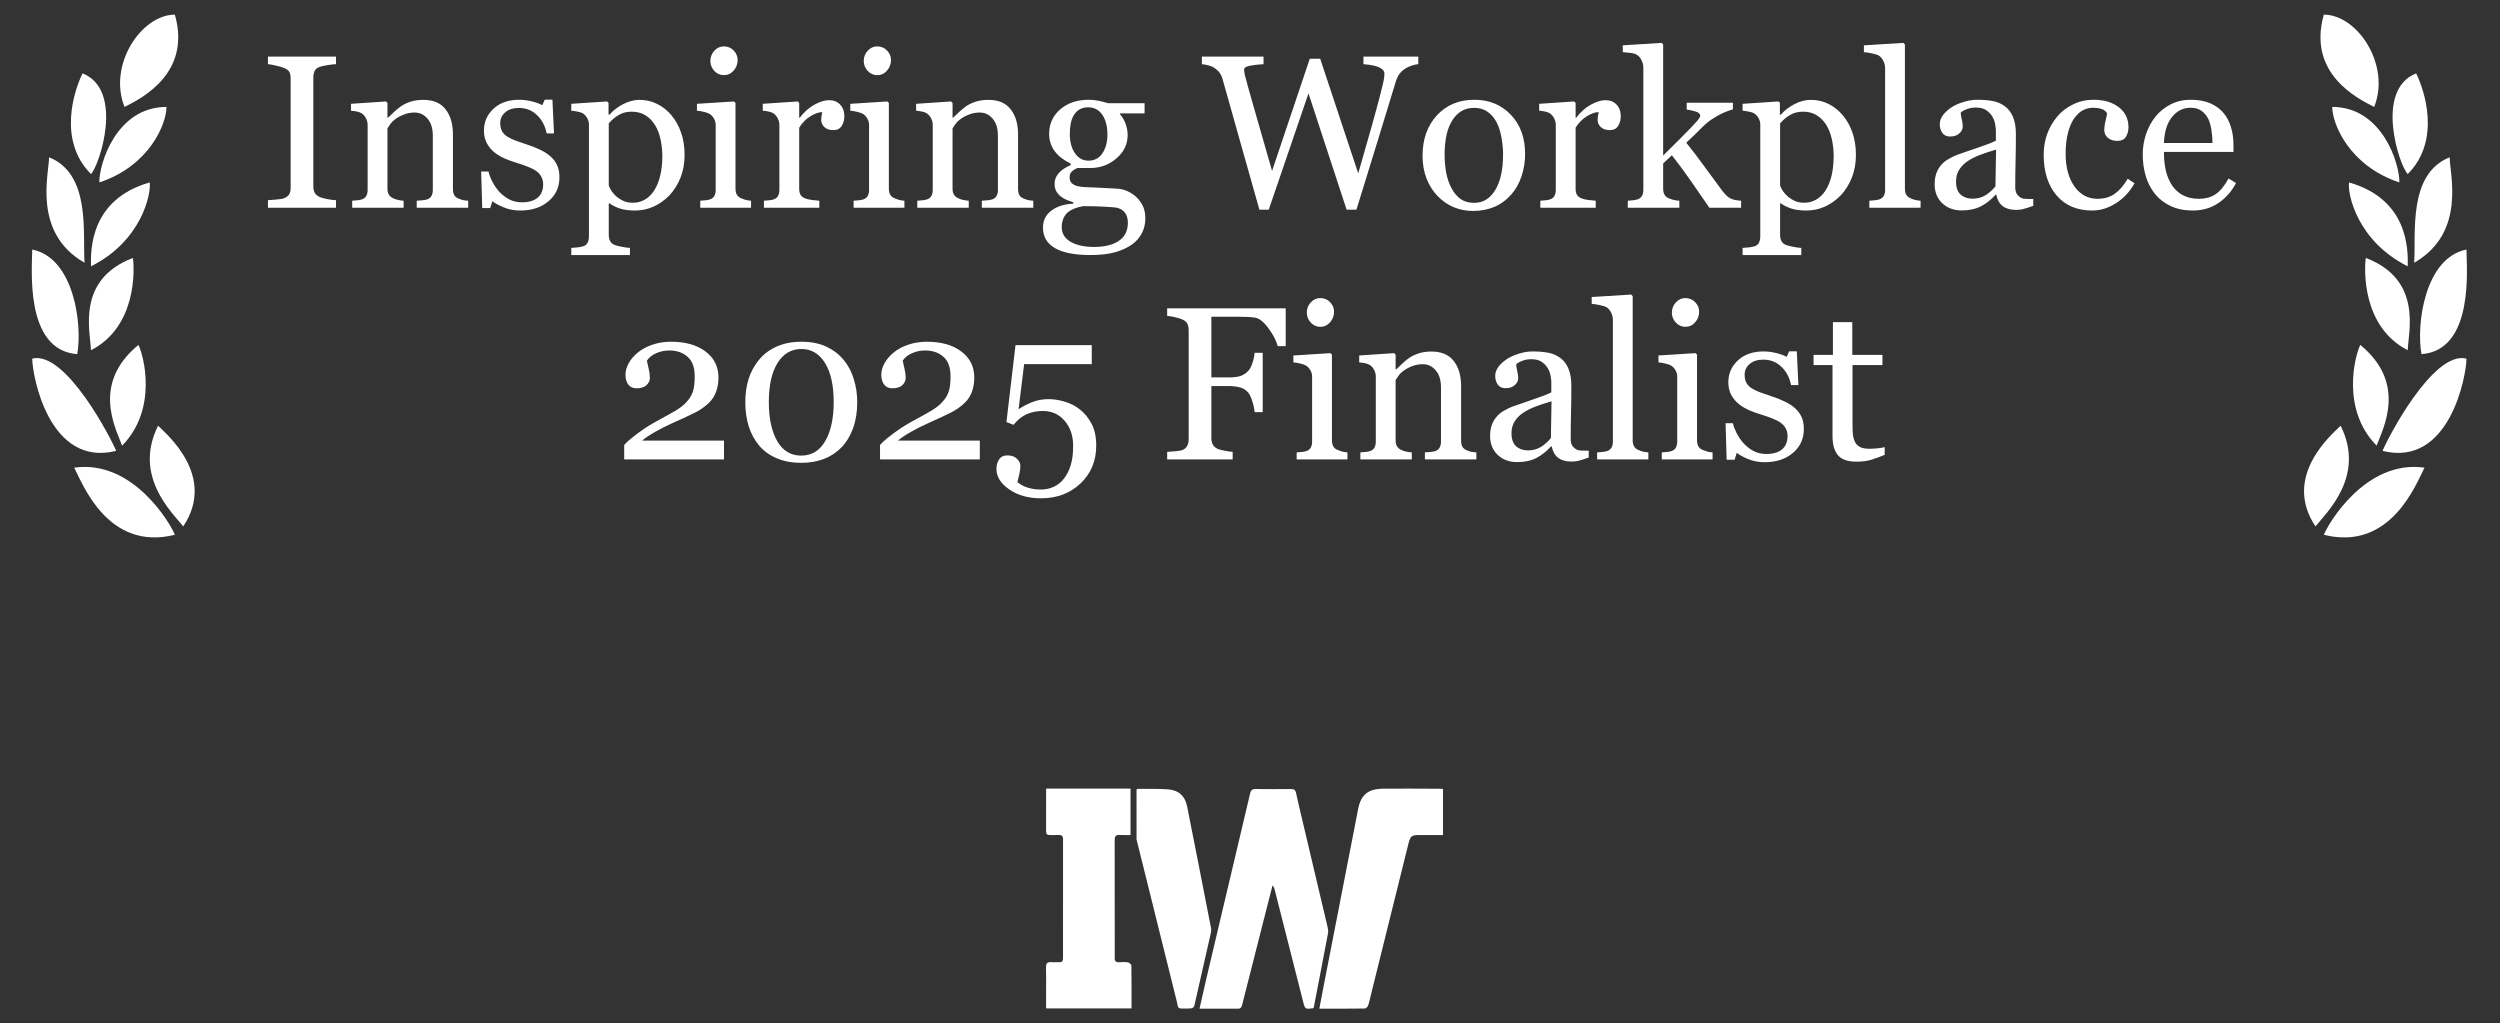 <svg width="149" height="61" viewBox="0 0 149 61" fill="none" xmlns="http://www.w3.org/2000/svg">
<rect x="0" y="0" width="149" height="61" fill="#333333" stroke="none"/>
<path d="M20.026 12.382H15.97V11.931C16.084 11.923 16.249 11.91 16.465 11.893C16.68 11.876 16.833 11.851 16.922 11.817C17.061 11.762 17.163 11.688 17.226 11.595C17.29 11.498 17.322 11.364 17.322 11.195V4.67C17.322 4.522 17.298 4.399 17.252 4.302C17.205 4.2 17.095 4.115 16.922 4.048C16.795 3.997 16.634 3.95 16.439 3.908C16.249 3.861 16.092 3.834 15.97 3.825V3.375H20.026V3.825C19.894 3.83 19.738 3.847 19.556 3.876C19.374 3.902 19.215 3.935 19.08 3.978C18.919 4.029 18.811 4.111 18.756 4.225C18.701 4.34 18.674 4.467 18.674 4.606V11.125C18.674 11.265 18.703 11.39 18.762 11.5C18.826 11.606 18.932 11.69 19.08 11.754C19.169 11.787 19.313 11.826 19.512 11.868C19.715 11.906 19.886 11.927 20.026 11.931V12.382ZM27.903 12.382H24.837V11.963C24.934 11.955 25.04 11.946 25.154 11.938C25.273 11.929 25.37 11.912 25.447 11.887C25.565 11.849 25.652 11.783 25.707 11.69C25.766 11.593 25.796 11.468 25.796 11.316V8.097C25.796 7.653 25.69 7.31 25.478 7.069C25.271 6.828 25.017 6.707 24.717 6.707C24.492 6.707 24.287 6.743 24.101 6.815C23.915 6.883 23.75 6.968 23.606 7.069C23.466 7.166 23.354 7.272 23.269 7.386C23.189 7.497 23.13 7.585 23.092 7.653V11.252C23.092 11.396 23.121 11.515 23.18 11.608C23.24 11.701 23.328 11.773 23.447 11.823C23.536 11.866 23.631 11.898 23.733 11.919C23.838 11.94 23.946 11.955 24.056 11.963V12.382H20.991V11.963C21.088 11.955 21.187 11.946 21.289 11.938C21.395 11.929 21.486 11.912 21.562 11.887C21.68 11.849 21.767 11.783 21.822 11.69C21.881 11.593 21.911 11.468 21.911 11.316V7.45C21.911 7.306 21.879 7.175 21.816 7.056C21.756 6.934 21.672 6.834 21.562 6.758C21.481 6.707 21.386 6.671 21.276 6.65C21.166 6.625 21.048 6.608 20.921 6.599V6.187L23.003 6.047L23.092 6.136V7.018H23.123C23.225 6.917 23.352 6.796 23.504 6.656C23.657 6.513 23.8 6.396 23.936 6.307C24.092 6.206 24.279 6.121 24.494 6.053C24.71 5.986 24.953 5.952 25.224 5.952C25.825 5.952 26.27 6.14 26.557 6.517C26.849 6.889 26.995 7.386 26.995 8.009V11.265C26.995 11.413 27.021 11.534 27.072 11.627C27.122 11.716 27.209 11.785 27.332 11.836C27.433 11.879 27.52 11.908 27.592 11.925C27.668 11.942 27.772 11.955 27.903 11.963V12.382ZM32.803 9.316C32.977 9.469 33.11 9.644 33.203 9.843C33.297 10.042 33.343 10.285 33.343 10.573C33.343 11.153 33.125 11.627 32.689 11.995C32.258 12.363 31.697 12.547 31.007 12.547C30.643 12.547 30.307 12.482 29.998 12.35C29.693 12.219 29.475 12.099 29.344 11.989L29.217 12.401H28.741L28.677 10.224H29.116C29.149 10.389 29.221 10.582 29.331 10.802C29.441 11.022 29.575 11.22 29.731 11.398C29.896 11.584 30.093 11.741 30.322 11.868C30.554 11.995 30.814 12.058 31.102 12.058C31.509 12.058 31.822 11.967 32.042 11.785C32.262 11.599 32.372 11.335 32.372 10.992C32.372 10.814 32.336 10.662 32.264 10.535C32.196 10.404 32.095 10.29 31.959 10.192C31.82 10.095 31.648 10.008 31.445 9.932C31.242 9.851 31.015 9.773 30.766 9.697C30.567 9.638 30.345 9.557 30.099 9.456C29.858 9.35 29.651 9.227 29.477 9.088C29.291 8.94 29.139 8.758 29.02 8.542C28.902 8.326 28.843 8.072 28.843 7.78C28.843 7.268 29.033 6.834 29.414 6.479C29.795 6.123 30.305 5.946 30.944 5.946C31.189 5.946 31.439 5.977 31.693 6.041C31.951 6.104 32.16 6.18 32.321 6.269L32.467 5.939H32.924L33.019 7.951H32.581C32.492 7.503 32.3 7.139 32.004 6.86C31.712 6.576 31.354 6.434 30.931 6.434C30.584 6.434 30.311 6.521 30.112 6.695C29.913 6.868 29.814 7.078 29.814 7.323C29.814 7.513 29.846 7.672 29.909 7.799C29.977 7.926 30.076 8.034 30.207 8.123C30.334 8.207 30.493 8.288 30.683 8.364C30.878 8.436 31.117 8.518 31.401 8.612C31.68 8.7 31.942 8.804 32.188 8.923C32.437 9.041 32.643 9.172 32.803 9.316ZM40.014 6.866C40.264 7.162 40.457 7.507 40.592 7.901C40.732 8.29 40.801 8.736 40.801 9.24C40.801 9.735 40.719 10.188 40.554 10.598C40.389 11.005 40.171 11.352 39.9 11.639C39.617 11.931 39.301 12.156 38.954 12.312C38.607 12.469 38.239 12.547 37.85 12.547C37.473 12.547 37.164 12.505 36.923 12.42C36.682 12.335 36.485 12.236 36.333 12.122H36.282V14.001C36.282 14.153 36.312 14.28 36.371 14.382C36.43 14.483 36.521 14.557 36.644 14.604C36.745 14.642 36.889 14.678 37.075 14.712C37.266 14.75 37.422 14.771 37.545 14.775V15.2H34.048V14.775C34.179 14.767 34.306 14.756 34.428 14.743C34.551 14.731 34.661 14.71 34.758 14.68C34.886 14.638 34.974 14.564 35.025 14.458C35.076 14.352 35.101 14.227 35.101 14.083V7.425C35.101 7.298 35.07 7.175 35.006 7.056C34.943 6.938 34.86 6.843 34.758 6.771C34.682 6.72 34.577 6.682 34.441 6.656C34.306 6.627 34.175 6.608 34.048 6.599V6.187L36.18 6.047L36.269 6.123V6.828L36.32 6.841C36.54 6.587 36.813 6.375 37.139 6.206C37.465 6.037 37.788 5.952 38.11 5.952C38.499 5.952 38.855 6.034 39.176 6.199C39.502 6.364 39.782 6.587 40.014 6.866ZM38.98 11.367C39.149 11.104 39.274 10.799 39.354 10.452C39.435 10.105 39.475 9.718 39.475 9.291C39.475 8.978 39.441 8.658 39.373 8.332C39.306 8.006 39.2 7.723 39.056 7.482C38.912 7.236 38.724 7.037 38.491 6.885C38.258 6.733 37.979 6.656 37.653 6.656C37.34 6.656 37.073 6.726 36.853 6.866C36.633 7.001 36.443 7.164 36.282 7.355V11.055C36.32 11.17 36.381 11.288 36.466 11.411C36.555 11.534 36.652 11.639 36.758 11.728C36.889 11.834 37.031 11.921 37.183 11.989C37.336 12.052 37.522 12.084 37.742 12.084C37.979 12.084 38.207 12.022 38.428 11.9C38.648 11.773 38.832 11.595 38.98 11.367ZM44.763 12.382H41.735V11.963C41.832 11.955 41.931 11.946 42.033 11.938C42.139 11.929 42.23 11.912 42.306 11.887C42.424 11.849 42.511 11.783 42.566 11.69C42.625 11.593 42.655 11.468 42.655 11.316V7.45C42.655 7.315 42.623 7.192 42.56 7.082C42.501 6.968 42.416 6.872 42.306 6.796C42.225 6.745 42.109 6.703 41.957 6.669C41.804 6.631 41.665 6.608 41.538 6.599V6.187L43.747 6.047L43.836 6.136V11.239C43.836 11.388 43.863 11.51 43.918 11.608C43.977 11.705 44.068 11.777 44.191 11.823C44.284 11.862 44.375 11.893 44.464 11.919C44.553 11.94 44.652 11.955 44.763 11.963V12.382ZM43.963 3.578C43.963 3.819 43.882 4.031 43.721 4.213C43.565 4.39 43.37 4.479 43.138 4.479C42.922 4.479 42.733 4.395 42.572 4.225C42.416 4.052 42.338 3.855 42.338 3.635C42.338 3.402 42.416 3.199 42.572 3.026C42.733 2.852 42.922 2.765 43.138 2.765C43.379 2.765 43.575 2.848 43.728 3.013C43.884 3.174 43.963 3.362 43.963 3.578ZM50.323 6.929C50.323 7.145 50.27 7.338 50.164 7.507C50.059 7.672 49.896 7.755 49.675 7.755C49.439 7.755 49.257 7.693 49.13 7.571C49.007 7.448 48.946 7.312 48.946 7.164C48.946 7.071 48.952 6.987 48.965 6.91C48.981 6.834 48.996 6.758 49.009 6.682C48.81 6.682 48.577 6.762 48.311 6.923C48.044 7.084 47.818 7.312 47.632 7.609V11.252C47.632 11.4 47.659 11.521 47.714 11.614C47.773 11.707 47.864 11.777 47.987 11.823C48.093 11.866 48.228 11.898 48.393 11.919C48.563 11.94 48.709 11.955 48.831 11.963V12.382H45.531V11.963C45.628 11.955 45.727 11.946 45.829 11.938C45.935 11.929 46.026 11.912 46.102 11.887C46.22 11.849 46.307 11.783 46.362 11.69C46.421 11.593 46.451 11.468 46.451 11.316V7.45C46.451 7.319 46.419 7.19 46.356 7.063C46.297 6.936 46.212 6.834 46.102 6.758C46.021 6.707 45.926 6.671 45.816 6.65C45.706 6.625 45.588 6.608 45.461 6.599V6.187L47.543 6.047L47.632 6.136V7.018H47.663C47.926 6.676 48.218 6.415 48.539 6.238C48.861 6.06 49.155 5.971 49.422 5.971C49.688 5.971 49.904 6.058 50.069 6.231C50.238 6.405 50.323 6.637 50.323 6.929ZM53.903 12.382H50.875V11.963C50.973 11.955 51.072 11.946 51.174 11.938C51.279 11.929 51.37 11.912 51.447 11.887C51.565 11.849 51.652 11.783 51.707 11.69C51.766 11.593 51.796 11.468 51.796 11.316V7.45C51.796 7.315 51.764 7.192 51.7 7.082C51.641 6.968 51.557 6.872 51.447 6.796C51.366 6.745 51.25 6.703 51.097 6.669C50.945 6.631 50.805 6.608 50.678 6.599V6.187L52.888 6.047L52.976 6.136V11.239C52.976 11.388 53.004 11.51 53.059 11.608C53.118 11.705 53.209 11.777 53.332 11.823C53.425 11.862 53.516 11.893 53.605 11.919C53.694 11.94 53.793 11.955 53.903 11.963V12.382ZM53.103 3.578C53.103 3.819 53.023 4.031 52.862 4.213C52.706 4.39 52.511 4.479 52.278 4.479C52.062 4.479 51.874 4.395 51.713 4.225C51.557 4.052 51.478 3.855 51.478 3.635C51.478 3.402 51.557 3.199 51.713 3.026C51.874 2.852 52.062 2.765 52.278 2.765C52.519 2.765 52.716 2.848 52.868 3.013C53.025 3.174 53.103 3.362 53.103 3.578ZM61.584 12.382H58.518V11.963C58.615 11.955 58.721 11.946 58.835 11.938C58.954 11.929 59.051 11.912 59.127 11.887C59.246 11.849 59.332 11.783 59.388 11.69C59.447 11.593 59.476 11.468 59.476 11.316V8.097C59.476 7.653 59.37 7.31 59.159 7.069C58.952 6.828 58.698 6.707 58.397 6.707C58.173 6.707 57.968 6.743 57.782 6.815C57.595 6.883 57.43 6.968 57.286 7.069C57.147 7.166 57.035 7.272 56.95 7.386C56.87 7.497 56.81 7.585 56.772 7.653V11.252C56.772 11.396 56.802 11.515 56.861 11.608C56.92 11.701 57.009 11.773 57.128 11.823C57.217 11.866 57.312 11.898 57.413 11.919C57.519 11.94 57.627 11.955 57.737 11.963V12.382H54.671V11.963C54.769 11.955 54.868 11.946 54.969 11.938C55.075 11.929 55.166 11.912 55.242 11.887C55.361 11.849 55.448 11.783 55.503 11.69C55.562 11.593 55.592 11.468 55.592 11.316V7.45C55.592 7.306 55.56 7.175 55.496 7.056C55.437 6.934 55.352 6.834 55.242 6.758C55.162 6.707 55.067 6.671 54.957 6.65C54.847 6.625 54.728 6.608 54.601 6.599V6.187L56.683 6.047L56.772 6.136V7.018H56.804C56.906 6.917 57.032 6.796 57.185 6.656C57.337 6.513 57.481 6.396 57.617 6.307C57.773 6.206 57.959 6.121 58.175 6.053C58.391 5.986 58.634 5.952 58.905 5.952C59.506 5.952 59.95 6.14 60.238 6.517C60.53 6.889 60.676 7.386 60.676 8.009V11.265C60.676 11.413 60.701 11.534 60.752 11.627C60.803 11.716 60.89 11.785 61.013 11.836C61.114 11.879 61.201 11.908 61.273 11.925C61.349 11.942 61.453 11.955 61.584 11.963V12.382ZM67.716 11.735C67.885 11.895 68.018 12.077 68.115 12.28C68.213 12.484 68.261 12.735 68.261 13.036C68.261 13.336 68.196 13.618 68.065 13.88C67.933 14.147 67.735 14.377 67.468 14.572C67.184 14.771 66.846 14.925 66.452 15.035C66.059 15.145 65.572 15.2 64.992 15.2C64.044 15.2 63.336 15.061 62.866 14.781C62.396 14.506 62.161 14.102 62.161 13.569C62.161 13.137 62.331 12.797 62.669 12.547C63.008 12.297 63.439 12.162 63.964 12.141V12.052C63.837 12.014 63.706 11.967 63.571 11.912C63.435 11.853 63.319 11.785 63.221 11.709C63.111 11.62 63.023 11.517 62.955 11.398C62.887 11.275 62.853 11.125 62.853 10.947C62.853 10.723 62.932 10.518 63.088 10.332C63.249 10.141 63.49 9.978 63.812 9.843V9.748C63.406 9.557 63.09 9.314 62.866 9.018C62.642 8.717 62.529 8.37 62.529 7.977C62.529 7.384 62.75 6.898 63.19 6.517C63.634 6.136 64.201 5.946 64.891 5.946C65.081 5.946 65.27 5.965 65.456 6.003C65.646 6.041 65.839 6.089 66.033 6.149H68.217V6.758H66.744V6.796C66.901 6.978 67.017 7.179 67.094 7.399C67.17 7.619 67.208 7.835 67.208 8.047C67.208 8.597 66.984 9.062 66.535 9.443C66.091 9.824 65.572 10.014 64.98 10.014H64.212C64.114 10.048 64.013 10.11 63.907 10.198C63.801 10.287 63.748 10.408 63.748 10.56C63.748 10.717 63.793 10.838 63.882 10.922C63.971 11.002 64.078 11.057 64.205 11.087C64.328 11.121 64.47 11.142 64.631 11.151C64.796 11.159 64.965 11.165 65.138 11.17C65.325 11.174 65.579 11.187 65.9 11.208C66.226 11.229 66.457 11.242 66.592 11.246C66.787 11.254 66.981 11.301 67.176 11.386C67.375 11.47 67.555 11.586 67.716 11.735ZM66.002 8.021C66.002 7.526 65.9 7.133 65.697 6.841C65.498 6.544 65.217 6.396 64.853 6.396C64.654 6.396 64.483 6.439 64.339 6.523C64.199 6.604 64.085 6.72 63.996 6.872C63.911 7.012 63.85 7.181 63.812 7.38C63.778 7.575 63.761 7.776 63.761 7.983C63.761 8.453 63.862 8.836 64.066 9.132C64.273 9.428 64.54 9.576 64.865 9.576C65.229 9.576 65.509 9.43 65.703 9.138C65.902 8.842 66.002 8.47 66.002 8.021ZM67.221 13.271C67.221 13.034 67.165 12.839 67.055 12.687C66.945 12.534 66.778 12.431 66.554 12.376C66.436 12.359 66.192 12.34 65.824 12.319C65.456 12.297 65.028 12.287 64.542 12.287C64.085 12.376 63.759 12.524 63.564 12.731C63.374 12.943 63.279 13.214 63.279 13.544C63.279 13.692 63.31 13.834 63.374 13.969C63.437 14.104 63.547 14.229 63.704 14.344C63.852 14.454 64.051 14.542 64.3 14.61C64.55 14.682 64.855 14.718 65.215 14.718C65.837 14.718 66.325 14.597 66.681 14.356C67.041 14.119 67.221 13.757 67.221 13.271ZM84.531 3.825C84.425 3.83 84.302 3.855 84.162 3.902C84.023 3.944 83.894 4.001 83.775 4.073C83.627 4.166 83.506 4.274 83.413 4.397C83.325 4.515 83.246 4.682 83.178 4.898C82.878 5.876 82.529 7.018 82.131 8.326C81.733 9.629 81.304 11.019 80.843 12.496H80.258L77.986 5.565L75.618 12.496H75.06C74.641 11.015 74.207 9.479 73.758 7.888C73.31 6.293 73.01 5.224 72.857 4.682C72.819 4.551 72.762 4.435 72.686 4.333C72.614 4.232 72.514 4.139 72.388 4.054C72.282 3.982 72.157 3.929 72.013 3.895C71.873 3.857 71.746 3.834 71.632 3.825V3.375H75.307V3.825C74.986 3.842 74.711 3.874 74.482 3.921C74.258 3.967 74.146 4.045 74.146 4.156C74.146 4.198 74.152 4.255 74.165 4.327C74.177 4.395 74.188 4.45 74.197 4.492C74.294 4.864 74.465 5.48 74.711 6.339C74.96 7.194 75.329 8.476 75.815 10.186L78.062 3.502H78.684L80.95 10.332C81.255 9.282 81.517 8.366 81.737 7.583C81.958 6.796 82.14 6.123 82.283 5.565C82.385 5.171 82.448 4.902 82.474 4.759C82.499 4.61 82.512 4.486 82.512 4.384C82.512 4.24 82.412 4.12 82.214 4.022C82.019 3.925 81.702 3.859 81.261 3.825V3.375H84.531V3.825ZM90.897 9.189C90.897 9.629 90.827 10.063 90.688 10.491C90.548 10.914 90.349 11.273 90.091 11.57C89.799 11.908 89.46 12.16 89.075 12.325C88.69 12.49 88.259 12.572 87.781 12.572C87.383 12.572 87.004 12.498 86.644 12.35C86.285 12.198 85.965 11.978 85.686 11.69C85.411 11.407 85.191 11.062 85.026 10.655C84.865 10.245 84.784 9.786 84.784 9.278C84.784 8.301 85.068 7.501 85.635 6.879C86.206 6.257 86.953 5.946 87.876 5.946C88.752 5.946 89.473 6.242 90.04 6.834C90.612 7.422 90.897 8.207 90.897 9.189ZM89.583 9.202C89.583 8.885 89.552 8.55 89.488 8.199C89.425 7.844 89.329 7.543 89.202 7.298C89.067 7.035 88.889 6.826 88.669 6.669C88.449 6.508 88.18 6.428 87.863 6.428C87.537 6.428 87.258 6.508 87.025 6.669C86.797 6.83 86.61 7.05 86.467 7.329C86.331 7.587 86.236 7.882 86.181 8.212C86.126 8.542 86.098 8.861 86.098 9.17C86.098 9.576 86.13 9.953 86.194 10.3C86.261 10.643 86.367 10.95 86.511 11.22C86.655 11.491 86.835 11.705 87.05 11.862C87.271 12.014 87.541 12.09 87.863 12.09C88.392 12.09 88.811 11.834 89.12 11.322C89.429 10.81 89.583 10.103 89.583 9.202ZM96.597 6.929C96.597 7.145 96.544 7.338 96.439 7.507C96.333 7.672 96.17 7.755 95.95 7.755C95.713 7.755 95.531 7.693 95.404 7.571C95.281 7.448 95.22 7.312 95.22 7.164C95.22 7.071 95.226 6.987 95.239 6.91C95.256 6.834 95.271 6.758 95.283 6.682C95.085 6.682 94.852 6.762 94.585 6.923C94.319 7.084 94.092 7.312 93.906 7.609V11.252C93.906 11.4 93.933 11.521 93.989 11.614C94.048 11.707 94.139 11.777 94.261 11.823C94.367 11.866 94.503 11.898 94.668 11.919C94.837 11.94 94.983 11.955 95.106 11.963V12.382H91.805V11.963C91.902 11.955 92.002 11.946 92.103 11.938C92.209 11.929 92.3 11.912 92.376 11.887C92.495 11.849 92.582 11.783 92.636 11.69C92.696 11.593 92.725 11.468 92.725 11.316V7.45C92.725 7.319 92.694 7.19 92.63 7.063C92.571 6.936 92.486 6.834 92.376 6.758C92.296 6.707 92.201 6.671 92.091 6.65C91.981 6.625 91.862 6.608 91.735 6.599V6.187L93.817 6.047L93.906 6.136V7.018H93.938C94.2 6.676 94.492 6.415 94.814 6.238C95.135 6.06 95.429 5.971 95.696 5.971C95.963 5.971 96.178 6.058 96.344 6.231C96.513 6.405 96.597 6.637 96.597 6.929ZM103.77 12.382H101.879C101.549 11.904 101.195 11.392 100.819 10.846C100.442 10.3 100.051 9.769 99.644 9.253L99.124 9.741V11.227C99.124 11.379 99.151 11.506 99.206 11.608C99.261 11.705 99.35 11.777 99.473 11.823C99.575 11.866 99.672 11.898 99.765 11.919C99.858 11.94 99.966 11.955 100.089 11.963V12.382H97.016V11.963C97.114 11.955 97.215 11.946 97.321 11.938C97.427 11.925 97.516 11.908 97.588 11.887C97.706 11.849 97.795 11.783 97.854 11.69C97.913 11.593 97.943 11.468 97.943 11.316V4.041C97.943 3.885 97.909 3.739 97.842 3.603C97.778 3.464 97.693 3.358 97.588 3.286C97.499 3.218 97.359 3.174 97.169 3.153C96.983 3.131 96.832 3.117 96.718 3.108V2.702L99.035 2.556L99.124 2.651V9.272C99.454 8.942 99.809 8.588 100.19 8.212C100.575 7.831 100.899 7.492 101.161 7.196C101.195 7.158 101.231 7.109 101.269 7.05C101.312 6.987 101.333 6.936 101.333 6.898C101.333 6.783 101.24 6.699 101.053 6.644C100.872 6.589 100.696 6.551 100.527 6.53V6.123H103.281V6.517C102.926 6.623 102.611 6.756 102.336 6.917C102.065 7.073 101.858 7.215 101.714 7.342C101.612 7.427 101.468 7.564 101.282 7.755C101.096 7.945 100.836 8.195 100.501 8.504C100.848 8.931 101.238 9.443 101.669 10.04C102.105 10.636 102.422 11.068 102.621 11.335C102.808 11.584 102.975 11.747 103.123 11.823C103.271 11.9 103.487 11.946 103.77 11.963V12.382ZM109.826 6.866C110.076 7.162 110.268 7.507 110.404 7.901C110.543 8.29 110.613 8.736 110.613 9.24C110.613 9.735 110.531 10.188 110.365 10.598C110.2 11.005 109.983 11.352 109.712 11.639C109.428 11.931 109.113 12.156 108.766 12.312C108.419 12.469 108.051 12.547 107.661 12.547C107.285 12.547 106.976 12.505 106.735 12.42C106.493 12.335 106.297 12.236 106.144 12.122H106.094V14.001C106.094 14.153 106.123 14.28 106.182 14.382C106.242 14.483 106.333 14.557 106.455 14.604C106.557 14.642 106.701 14.678 106.887 14.712C107.077 14.75 107.234 14.771 107.357 14.775V15.2H103.859V14.775C103.99 14.767 104.117 14.756 104.24 14.743C104.363 14.731 104.473 14.71 104.57 14.68C104.697 14.638 104.786 14.564 104.837 14.458C104.887 14.352 104.913 14.227 104.913 14.083V7.425C104.913 7.298 104.881 7.175 104.818 7.056C104.754 6.938 104.672 6.843 104.57 6.771C104.494 6.72 104.388 6.682 104.253 6.656C104.117 6.627 103.986 6.608 103.859 6.599V6.187L105.992 6.047L106.081 6.123V6.828L106.132 6.841C106.352 6.587 106.625 6.375 106.95 6.206C107.276 6.037 107.6 5.952 107.922 5.952C108.311 5.952 108.666 6.034 108.988 6.199C109.314 6.364 109.593 6.587 109.826 6.866ZM108.791 11.367C108.961 11.104 109.085 10.799 109.166 10.452C109.246 10.105 109.286 9.718 109.286 9.291C109.286 8.978 109.253 8.658 109.185 8.332C109.117 8.006 109.011 7.723 108.867 7.482C108.724 7.236 108.535 7.037 108.302 6.885C108.07 6.733 107.79 6.656 107.465 6.656C107.151 6.656 106.885 6.726 106.665 6.866C106.445 7.001 106.254 7.164 106.094 7.355V11.055C106.132 11.17 106.193 11.288 106.278 11.411C106.366 11.534 106.464 11.639 106.57 11.728C106.701 11.834 106.843 11.921 106.995 11.989C107.147 12.052 107.333 12.084 107.553 12.084C107.79 12.084 108.019 12.022 108.239 11.9C108.459 11.773 108.643 11.595 108.791 11.367ZM114.466 12.382H111.413V11.963C111.51 11.955 111.614 11.946 111.724 11.938C111.834 11.925 111.925 11.908 111.997 11.887C112.115 11.849 112.204 11.783 112.263 11.69C112.323 11.593 112.352 11.468 112.352 11.316V4.067C112.352 3.914 112.318 3.773 112.251 3.641C112.187 3.506 112.103 3.4 111.997 3.324C111.921 3.273 111.781 3.227 111.578 3.184C111.375 3.142 111.212 3.117 111.089 3.108V2.702L113.444 2.556L113.533 2.651V11.239C113.533 11.388 113.56 11.51 113.615 11.608C113.67 11.701 113.759 11.773 113.882 11.823C113.975 11.866 114.066 11.898 114.155 11.919C114.248 11.94 114.352 11.955 114.466 11.963V12.382ZM121.182 12.268C120.983 12.34 120.807 12.397 120.655 12.439C120.507 12.486 120.338 12.509 120.147 12.509C119.817 12.509 119.553 12.433 119.354 12.28C119.159 12.124 119.034 11.898 118.979 11.601H118.941C118.666 11.906 118.37 12.139 118.052 12.3C117.739 12.46 117.361 12.541 116.916 12.541C116.447 12.541 116.059 12.397 115.755 12.109C115.454 11.821 115.304 11.445 115.304 10.979C115.304 10.738 115.338 10.522 115.406 10.332C115.473 10.141 115.575 9.97 115.71 9.818C115.816 9.691 115.956 9.579 116.129 9.481C116.303 9.38 116.466 9.299 116.618 9.24C116.808 9.168 117.193 9.035 117.773 8.84C118.357 8.645 118.751 8.493 118.954 8.383V7.755C118.954 7.7 118.941 7.594 118.916 7.437C118.895 7.281 118.846 7.133 118.77 6.993C118.685 6.836 118.565 6.701 118.408 6.587C118.256 6.468 118.038 6.409 117.754 6.409C117.559 6.409 117.378 6.443 117.208 6.511C117.043 6.574 116.927 6.642 116.859 6.714C116.859 6.798 116.878 6.923 116.916 7.088C116.959 7.253 116.98 7.406 116.98 7.545C116.98 7.693 116.912 7.829 116.777 7.951C116.645 8.074 116.461 8.136 116.224 8.136C116.013 8.136 115.856 8.061 115.755 7.913C115.657 7.761 115.609 7.592 115.609 7.406C115.609 7.211 115.676 7.025 115.812 6.847C115.951 6.669 116.131 6.511 116.351 6.371C116.542 6.252 116.772 6.153 117.043 6.073C117.314 5.988 117.579 5.946 117.837 5.946C118.192 5.946 118.501 5.971 118.763 6.022C119.03 6.068 119.271 6.172 119.487 6.333C119.703 6.489 119.866 6.703 119.976 6.974C120.09 7.24 120.147 7.585 120.147 8.009C120.147 8.614 120.141 9.151 120.128 9.621C120.115 10.086 120.109 10.596 120.109 11.151C120.109 11.316 120.137 11.447 120.192 11.544C120.251 11.642 120.34 11.724 120.458 11.792C120.522 11.83 120.621 11.851 120.757 11.855C120.896 11.86 121.038 11.862 121.182 11.862V12.268ZM118.967 8.916C118.607 9.022 118.292 9.126 118.021 9.227C117.75 9.329 117.498 9.456 117.265 9.608C117.054 9.752 116.887 9.923 116.764 10.122C116.641 10.317 116.58 10.55 116.58 10.821C116.58 11.172 116.671 11.43 116.853 11.595C117.039 11.76 117.274 11.842 117.557 11.842C117.858 11.842 118.122 11.771 118.351 11.627C118.579 11.479 118.772 11.305 118.928 11.106L118.967 8.916ZM124.698 12.547C123.793 12.547 123.084 12.247 122.572 11.646C122.06 11.045 121.804 10.239 121.804 9.227C121.804 8.787 121.872 8.377 122.007 7.996C122.147 7.611 122.348 7.262 122.61 6.948C122.86 6.648 123.173 6.407 123.55 6.225C123.926 6.039 124.337 5.946 124.781 5.946C125.395 5.946 125.894 6.094 126.279 6.39C126.664 6.682 126.857 7.082 126.857 7.59C126.857 7.801 126.806 7.989 126.704 8.155C126.603 8.315 126.436 8.396 126.203 8.396C125.953 8.396 125.759 8.332 125.619 8.205C125.483 8.078 125.416 7.937 125.416 7.78C125.416 7.59 125.441 7.395 125.492 7.196C125.543 6.993 125.572 6.845 125.581 6.752C125.505 6.621 125.39 6.534 125.238 6.491C125.09 6.445 124.929 6.422 124.756 6.422C124.552 6.422 124.358 6.466 124.172 6.555C123.99 6.64 123.812 6.798 123.638 7.031C123.482 7.243 123.355 7.528 123.258 7.888C123.16 8.248 123.112 8.677 123.112 9.177C123.112 9.964 123.285 10.607 123.632 11.106C123.983 11.601 124.442 11.849 125.01 11.849C125.42 11.849 125.763 11.749 126.038 11.55C126.317 11.352 126.575 11.053 126.812 10.655L127.219 10.922C126.939 11.421 126.571 11.817 126.114 12.109C125.657 12.401 125.185 12.547 124.698 12.547ZM133.268 10.909C133.005 11.409 132.654 11.807 132.214 12.103C131.774 12.399 131.268 12.547 130.697 12.547C130.193 12.547 129.751 12.458 129.37 12.28C128.994 12.103 128.683 11.862 128.437 11.557C128.192 11.252 128.008 10.897 127.885 10.491C127.767 10.084 127.707 9.655 127.707 9.202C127.707 8.796 127.771 8.398 127.898 8.009C128.029 7.615 128.219 7.262 128.469 6.948C128.71 6.648 129.009 6.407 129.364 6.225C129.724 6.039 130.126 5.946 130.57 5.946C131.027 5.946 131.419 6.018 131.744 6.161C132.07 6.305 132.335 6.502 132.538 6.752C132.733 6.989 132.876 7.268 132.969 7.59C133.067 7.911 133.115 8.26 133.115 8.637V9.056H128.97C128.97 9.466 129.009 9.839 129.085 10.173C129.165 10.507 129.29 10.802 129.459 11.055C129.624 11.301 129.84 11.495 130.107 11.639C130.373 11.779 130.691 11.849 131.059 11.849C131.435 11.849 131.759 11.762 132.03 11.589C132.305 11.411 132.57 11.094 132.823 10.636L133.268 10.909ZM131.865 8.523C131.865 8.286 131.844 8.032 131.802 7.761C131.763 7.49 131.7 7.264 131.611 7.082C131.514 6.887 131.38 6.728 131.211 6.606C131.042 6.483 130.824 6.422 130.557 6.422C130.113 6.422 129.743 6.608 129.447 6.98C129.155 7.348 128.996 7.863 128.97 8.523H131.865ZM43.15 27.382H37.202V26.519C37.317 26.388 37.475 26.242 37.678 26.081C37.882 25.916 38.123 25.738 38.402 25.548C38.571 25.433 38.775 25.308 39.011 25.173C39.248 25.038 39.517 24.89 39.818 24.729C40.152 24.551 40.408 24.394 40.586 24.259C40.768 24.124 40.933 23.956 41.081 23.758C41.178 23.626 41.256 23.463 41.316 23.269C41.375 23.07 41.404 22.788 41.404 22.425C41.404 21.896 41.263 21.508 40.979 21.263C40.696 21.013 40.332 20.888 39.888 20.888C39.612 20.888 39.352 20.943 39.107 21.053C38.861 21.159 38.677 21.307 38.554 21.498C38.584 21.633 38.62 21.794 38.662 21.98C38.709 22.166 38.732 22.348 38.732 22.526C38.732 22.687 38.664 22.831 38.529 22.958C38.398 23.081 38.201 23.142 37.939 23.142C37.727 23.142 37.564 23.07 37.45 22.926C37.336 22.778 37.279 22.581 37.279 22.336C37.279 22.107 37.342 21.879 37.469 21.65C37.596 21.417 37.778 21.204 38.015 21.009C38.248 20.819 38.535 20.664 38.878 20.546C39.221 20.427 39.591 20.368 39.989 20.368C40.856 20.368 41.544 20.563 42.052 20.952C42.564 21.337 42.82 21.853 42.82 22.501C42.82 22.81 42.773 23.091 42.68 23.345C42.592 23.599 42.446 23.823 42.242 24.018C42.018 24.234 41.756 24.42 41.455 24.576C41.155 24.729 40.696 24.942 40.078 25.218C39.71 25.383 39.367 25.556 39.05 25.738C38.732 25.916 38.472 26.089 38.269 26.259H43.15V27.382ZM50.285 21.453C50.556 21.779 50.757 22.162 50.888 22.602C51.023 23.038 51.091 23.495 51.091 23.973C51.091 24.549 51.008 25.065 50.843 25.522C50.678 25.975 50.452 26.352 50.164 26.652C49.868 26.961 49.517 27.194 49.111 27.35C48.704 27.507 48.252 27.585 47.752 27.585C47.206 27.585 46.72 27.494 46.292 27.312C45.865 27.13 45.518 26.881 45.251 26.563C44.972 26.233 44.763 25.848 44.623 25.408C44.487 24.964 44.42 24.485 44.42 23.973C44.42 23.47 44.485 23.006 44.617 22.583C44.752 22.16 44.961 21.777 45.245 21.434C45.516 21.104 45.865 20.844 46.292 20.654C46.72 20.463 47.208 20.368 47.758 20.368C48.338 20.368 48.836 20.465 49.25 20.66C49.665 20.855 50.01 21.119 50.285 21.453ZM49.688 23.973C49.688 22.966 49.515 22.186 49.168 21.631C48.825 21.077 48.357 20.8 47.765 20.8C47.164 20.8 46.69 21.077 46.343 21.631C45.996 22.186 45.822 22.966 45.822 23.973C45.822 24.93 45.987 25.7 46.318 26.284C46.652 26.864 47.13 27.154 47.752 27.154C48.374 27.154 48.852 26.864 49.187 26.284C49.521 25.7 49.688 24.93 49.688 23.973ZM58.397 27.382H52.45V26.519C52.564 26.388 52.722 26.242 52.925 26.081C53.129 25.916 53.37 25.738 53.649 25.548C53.818 25.433 54.022 25.308 54.258 25.173C54.495 25.038 54.764 24.89 55.065 24.729C55.399 24.551 55.655 24.394 55.833 24.259C56.015 24.124 56.18 23.956 56.328 23.758C56.425 23.626 56.504 23.463 56.563 23.269C56.622 23.07 56.652 22.788 56.652 22.425C56.652 21.896 56.51 21.508 56.226 21.263C55.943 21.013 55.579 20.888 55.135 20.888C54.859 20.888 54.599 20.943 54.354 21.053C54.108 21.159 53.924 21.307 53.801 21.498C53.831 21.633 53.867 21.794 53.909 21.98C53.956 22.166 53.979 22.348 53.979 22.526C53.979 22.687 53.911 22.831 53.776 22.958C53.645 23.081 53.448 23.142 53.186 23.142C52.974 23.142 52.811 23.07 52.697 22.926C52.583 22.778 52.526 22.581 52.526 22.336C52.526 22.107 52.589 21.879 52.716 21.65C52.843 21.417 53.025 21.204 53.262 21.009C53.495 20.819 53.782 20.664 54.125 20.546C54.468 20.427 54.838 20.368 55.236 20.368C56.104 20.368 56.791 20.563 57.299 20.952C57.811 21.337 58.067 21.853 58.067 22.501C58.067 22.81 58.021 23.091 57.928 23.345C57.839 23.599 57.693 23.823 57.489 24.018C57.265 24.234 57.003 24.42 56.702 24.576C56.402 24.729 55.943 24.942 55.325 25.218C54.957 25.383 54.614 25.556 54.297 25.738C53.979 25.916 53.719 26.089 53.516 26.259H58.397V27.382ZM64.364 24.405C64.643 24.625 64.874 24.909 65.056 25.256C65.242 25.603 65.335 26.036 65.335 26.557C65.335 27.467 65.024 28.218 64.402 28.81C63.78 29.403 62.991 29.699 62.034 29.699C61.294 29.699 60.668 29.523 60.156 29.172C59.644 28.821 59.388 28.413 59.388 27.947C59.388 27.731 59.44 27.543 59.546 27.382C59.652 27.221 59.815 27.141 60.035 27.141C60.289 27.141 60.481 27.209 60.612 27.344C60.748 27.475 60.816 27.619 60.816 27.776C60.816 27.911 60.792 28.08 60.746 28.283C60.699 28.487 60.663 28.637 60.638 28.734C60.672 28.764 60.727 28.804 60.803 28.855C60.879 28.905 60.97 28.954 61.076 29.001C61.186 29.047 61.319 29.087 61.476 29.121C61.637 29.159 61.823 29.178 62.034 29.178C62.305 29.178 62.561 29.123 62.803 29.013C63.044 28.903 63.247 28.741 63.412 28.525C63.594 28.288 63.729 28.017 63.818 27.712C63.911 27.412 63.958 27.029 63.958 26.563C63.958 25.967 63.791 25.474 63.456 25.084C63.126 24.691 62.69 24.494 62.149 24.494C61.81 24.494 61.493 24.557 61.197 24.684C60.904 24.811 60.642 25.023 60.409 25.319L59.984 25.154L60.524 20.571H65.069V21.701H61.038L60.708 24.392C60.898 24.257 61.148 24.124 61.457 23.992C61.77 23.857 62.113 23.789 62.485 23.789C62.794 23.789 63.114 23.838 63.444 23.935C63.778 24.028 64.085 24.185 64.364 24.405ZM76.628 20.628H76.152C76.063 20.294 75.876 19.936 75.593 19.555C75.314 19.175 75.045 18.965 74.787 18.927C74.656 18.91 74.499 18.897 74.317 18.889C74.139 18.881 73.936 18.876 73.708 18.876H72.197V22.494H73.232C73.545 22.494 73.788 22.463 73.962 22.399C74.135 22.331 74.283 22.23 74.406 22.095C74.491 22.001 74.567 21.858 74.635 21.663C74.707 21.464 74.753 21.252 74.774 21.028H75.257V24.564H74.774C74.761 24.378 74.717 24.166 74.641 23.929C74.569 23.692 74.491 23.521 74.406 23.415C74.279 23.258 74.118 23.152 73.924 23.097C73.733 23.038 73.502 23.009 73.232 23.009H72.197V26.113C72.197 26.252 72.225 26.377 72.279 26.487C72.335 26.597 72.432 26.686 72.572 26.754C72.635 26.783 72.772 26.819 72.984 26.862C73.196 26.904 73.356 26.927 73.467 26.931V27.382H69.563V26.931C69.69 26.923 69.859 26.91 70.071 26.893C70.282 26.872 70.42 26.847 70.483 26.817C70.61 26.762 70.701 26.682 70.756 26.576C70.815 26.466 70.845 26.335 70.845 26.182V19.682C70.845 19.543 70.822 19.42 70.775 19.314C70.729 19.204 70.631 19.115 70.483 19.048C70.369 18.993 70.214 18.944 70.02 18.902C69.829 18.859 69.677 18.834 69.563 18.825V18.375H76.628V20.628ZM80.309 27.382H77.281V26.963C77.379 26.955 77.478 26.946 77.58 26.938C77.686 26.929 77.777 26.912 77.853 26.887C77.971 26.849 78.058 26.783 78.113 26.69C78.172 26.593 78.202 26.468 78.202 26.316V22.45C78.202 22.314 78.17 22.192 78.107 22.082C78.047 21.968 77.963 21.872 77.853 21.796C77.772 21.745 77.656 21.703 77.504 21.669C77.351 21.631 77.212 21.608 77.085 21.599V21.187L79.294 21.047L79.383 21.136V26.239C79.383 26.388 79.41 26.51 79.465 26.608C79.524 26.705 79.615 26.777 79.738 26.823C79.831 26.862 79.922 26.893 80.011 26.919C80.1 26.94 80.199 26.955 80.309 26.963V27.382ZM79.51 18.578C79.51 18.819 79.429 19.031 79.268 19.213C79.112 19.39 78.917 19.479 78.684 19.479C78.469 19.479 78.28 19.395 78.119 19.225C77.963 19.052 77.885 18.855 77.885 18.635C77.885 18.402 77.963 18.199 78.119 18.026C78.28 17.852 78.469 17.765 78.684 17.765C78.925 17.765 79.122 17.848 79.275 18.013C79.431 18.174 79.51 18.362 79.51 18.578ZM87.99 27.382H84.924V26.963C85.021 26.955 85.127 26.946 85.242 26.938C85.36 26.929 85.457 26.912 85.533 26.887C85.652 26.849 85.739 26.783 85.794 26.69C85.853 26.593 85.883 26.468 85.883 26.316V23.097C85.883 22.653 85.777 22.31 85.565 22.069C85.358 21.828 85.104 21.707 84.803 21.707C84.579 21.707 84.374 21.743 84.188 21.815C84.001 21.883 83.837 21.968 83.693 22.069C83.553 22.166 83.441 22.272 83.356 22.387C83.276 22.497 83.217 22.585 83.178 22.653V26.252C83.178 26.396 83.208 26.515 83.267 26.608C83.327 26.701 83.415 26.773 83.534 26.823C83.623 26.866 83.718 26.898 83.82 26.919C83.925 26.94 84.033 26.955 84.143 26.963V27.382H81.077V26.963C81.175 26.955 81.274 26.946 81.376 26.938C81.481 26.929 81.573 26.912 81.649 26.887C81.767 26.849 81.854 26.783 81.909 26.69C81.968 26.593 81.998 26.468 81.998 26.316V22.45C81.998 22.306 81.966 22.175 81.903 22.056C81.843 21.934 81.759 21.834 81.649 21.758C81.568 21.707 81.473 21.671 81.363 21.65C81.253 21.625 81.135 21.608 81.008 21.599V21.187L83.09 21.047L83.178 21.136V22.018H83.21C83.312 21.917 83.439 21.796 83.591 21.657C83.743 21.513 83.887 21.396 84.023 21.307C84.179 21.206 84.365 21.121 84.581 21.053C84.797 20.986 85.04 20.952 85.311 20.952C85.912 20.952 86.356 21.14 86.644 21.517C86.936 21.889 87.082 22.387 87.082 23.009V26.265C87.082 26.413 87.108 26.534 87.158 26.627C87.209 26.716 87.296 26.785 87.419 26.836C87.52 26.878 87.607 26.908 87.679 26.925C87.755 26.942 87.859 26.955 87.99 26.963V27.382ZM94.687 27.268C94.488 27.34 94.312 27.397 94.16 27.439C94.012 27.486 93.843 27.509 93.652 27.509C93.322 27.509 93.058 27.433 92.859 27.28C92.664 27.124 92.539 26.898 92.484 26.601H92.446C92.171 26.906 91.875 27.139 91.557 27.3C91.244 27.46 90.865 27.541 90.421 27.541C89.951 27.541 89.564 27.397 89.26 27.109C88.959 26.821 88.809 26.445 88.809 25.979C88.809 25.738 88.843 25.522 88.91 25.332C88.978 25.141 89.08 24.97 89.215 24.818C89.321 24.691 89.46 24.578 89.634 24.481C89.808 24.38 89.971 24.299 90.123 24.24C90.313 24.168 90.698 24.035 91.278 23.84C91.862 23.645 92.256 23.493 92.459 23.383V22.755C92.459 22.7 92.446 22.594 92.421 22.437C92.4 22.281 92.351 22.133 92.275 21.993C92.19 21.836 92.069 21.701 91.913 21.587C91.76 21.468 91.543 21.409 91.259 21.409C91.064 21.409 90.882 21.443 90.713 21.511C90.548 21.574 90.432 21.642 90.364 21.714C90.364 21.798 90.383 21.923 90.421 22.088C90.463 22.253 90.485 22.405 90.485 22.545C90.485 22.693 90.417 22.829 90.281 22.951C90.15 23.074 89.966 23.136 89.729 23.136C89.518 23.136 89.361 23.061 89.26 22.913C89.162 22.761 89.114 22.592 89.114 22.405C89.114 22.211 89.181 22.025 89.317 21.847C89.456 21.669 89.636 21.511 89.856 21.371C90.047 21.252 90.277 21.153 90.548 21.073C90.819 20.988 91.083 20.946 91.342 20.946C91.697 20.946 92.006 20.971 92.268 21.022C92.535 21.068 92.776 21.172 92.992 21.333C93.208 21.489 93.371 21.703 93.481 21.974C93.595 22.241 93.652 22.585 93.652 23.009C93.652 23.614 93.646 24.151 93.633 24.621C93.62 25.086 93.614 25.596 93.614 26.151C93.614 26.316 93.641 26.447 93.697 26.544C93.756 26.642 93.845 26.724 93.963 26.792C94.027 26.83 94.126 26.851 94.261 26.855C94.401 26.86 94.543 26.862 94.687 26.862V27.268ZM92.471 23.916C92.112 24.022 91.796 24.126 91.526 24.227C91.255 24.329 91.003 24.456 90.77 24.608C90.559 24.752 90.391 24.923 90.269 25.122C90.146 25.317 90.085 25.55 90.085 25.821C90.085 26.172 90.176 26.43 90.358 26.595C90.544 26.76 90.779 26.843 91.062 26.843C91.363 26.843 91.627 26.771 91.856 26.627C92.084 26.479 92.277 26.305 92.433 26.106L92.471 23.916ZM98.242 27.382H95.188V26.963C95.286 26.955 95.389 26.946 95.499 26.938C95.609 26.925 95.7 26.908 95.772 26.887C95.891 26.849 95.98 26.783 96.039 26.69C96.098 26.593 96.128 26.468 96.128 26.316V19.067C96.128 18.914 96.094 18.773 96.026 18.641C95.963 18.506 95.878 18.4 95.772 18.324C95.696 18.273 95.556 18.227 95.353 18.184C95.15 18.142 94.987 18.117 94.865 18.108V17.702L97.219 17.556L97.308 17.651V26.239C97.308 26.388 97.336 26.51 97.391 26.608C97.446 26.701 97.535 26.773 97.657 26.823C97.751 26.866 97.842 26.898 97.93 26.919C98.023 26.94 98.127 26.955 98.242 26.963V27.382ZM102.069 27.382H99.041V26.963C99.139 26.955 99.238 26.946 99.34 26.938C99.445 26.929 99.536 26.912 99.612 26.887C99.731 26.849 99.818 26.783 99.873 26.69C99.932 26.593 99.962 26.468 99.962 26.316V22.45C99.962 22.314 99.93 22.192 99.867 22.082C99.807 21.968 99.723 21.872 99.612 21.796C99.532 21.745 99.416 21.703 99.263 21.669C99.111 21.631 98.971 21.608 98.844 21.599V21.187L101.053 21.047L101.142 21.136V26.239C101.142 26.388 101.17 26.51 101.225 26.608C101.284 26.705 101.375 26.777 101.498 26.823C101.591 26.862 101.682 26.893 101.771 26.919C101.86 26.94 101.959 26.955 102.069 26.963V27.382ZM101.269 18.578C101.269 18.819 101.189 19.031 101.028 19.213C100.872 19.39 100.677 19.479 100.444 19.479C100.228 19.479 100.04 19.395 99.879 19.225C99.723 19.052 99.644 18.855 99.644 18.635C99.644 18.402 99.723 18.199 99.879 18.026C100.04 17.852 100.228 17.765 100.444 17.765C100.685 17.765 100.882 17.848 101.034 18.013C101.191 18.174 101.269 18.362 101.269 18.578ZM106.969 24.316C107.143 24.468 107.276 24.644 107.369 24.843C107.462 25.042 107.509 25.285 107.509 25.573C107.509 26.153 107.291 26.627 106.855 26.995C106.424 27.363 105.863 27.547 105.173 27.547C104.809 27.547 104.473 27.482 104.164 27.35C103.859 27.219 103.641 27.099 103.51 26.988L103.383 27.401H102.907L102.844 25.224H103.281C103.315 25.389 103.387 25.581 103.497 25.802C103.607 26.022 103.741 26.221 103.897 26.398C104.062 26.584 104.259 26.741 104.488 26.868C104.72 26.995 104.981 27.058 105.268 27.058C105.675 27.058 105.988 26.967 106.208 26.785C106.428 26.599 106.538 26.335 106.538 25.992C106.538 25.814 106.502 25.662 106.43 25.535C106.362 25.404 106.261 25.29 106.125 25.192C105.986 25.095 105.814 25.008 105.611 24.932C105.408 24.852 105.182 24.773 104.932 24.697C104.733 24.638 104.511 24.557 104.265 24.456C104.024 24.35 103.817 24.227 103.643 24.088C103.457 23.939 103.305 23.758 103.186 23.542C103.068 23.326 103.009 23.072 103.009 22.78C103.009 22.268 103.199 21.834 103.58 21.479C103.961 21.123 104.471 20.946 105.11 20.946C105.355 20.946 105.605 20.977 105.859 21.041C106.117 21.104 106.326 21.18 106.487 21.269L106.633 20.939H107.09L107.185 22.951H106.747C106.658 22.503 106.466 22.139 106.17 21.86C105.878 21.576 105.52 21.434 105.097 21.434C104.75 21.434 104.477 21.521 104.278 21.695C104.079 21.868 103.98 22.078 103.98 22.323C103.98 22.513 104.011 22.672 104.075 22.799C104.143 22.926 104.242 23.034 104.373 23.123C104.5 23.207 104.659 23.288 104.849 23.364C105.044 23.436 105.283 23.518 105.567 23.612C105.846 23.7 106.108 23.804 106.354 23.923C106.603 24.041 106.809 24.172 106.969 24.316ZM112.327 27.109C112.052 27.223 111.792 27.319 111.546 27.395C111.301 27.475 111 27.515 110.645 27.515C110.12 27.515 109.75 27.384 109.534 27.122C109.322 26.855 109.217 26.481 109.217 25.998V21.758H108.087V21.149H109.242V19.2H110.397V21.149H112.194V21.758H110.41V25.256C110.41 25.518 110.418 25.738 110.435 25.916C110.456 26.089 110.503 26.242 110.575 26.373C110.643 26.495 110.744 26.589 110.88 26.652C111.015 26.716 111.197 26.747 111.426 26.747C111.531 26.747 111.686 26.739 111.889 26.722C112.096 26.701 112.242 26.675 112.327 26.646V27.109Z" fill="white"/>
<path d="M138.001 31.373C138.668 30.54 141.001 28.373 139.501 25.373C139.001 25.873 136.001 28.373 138.001 31.373Z" fill="white"/>
<path d="M141.646 26.561C142.011 25.558 143.501 22.873 140.673 20.557C140.359 21.19 139.501 24.373 141.646 26.561Z" fill="white"/>
<path d="M143.501 20.873C143.529 19.806 144.418 16.673 141.001 15.373C140.905 16.073 140.774 19.477 143.501 20.873Z" fill="white"/>
<path d="M143.501 15.873C143.529 14.806 143.501 11.873 140.001 10.873C139.904 11.573 140.501 14.373 143.501 15.873Z" fill="white"/>
<path d="M143.001 10.873C143.03 9.806 142.001 6.372 139.001 6.373C139.001 7.372 140.001 9.873 143.001 10.873Z" fill="white"/>
<path d="M144.501 27.873C144.006 28.818 142.501 32.873 138.501 31.873C138.758 31.214 141.001 27.373 144.501 27.873Z" fill="white"/>
<path d="M147.001 21.373C147.001 22.373 146.001 27.873 142.001 26.873C142.258 26.214 145.001 20.873 147.001 21.373Z" fill="white"/>
<path d="M147.001 14.873C147.001 15.873 147.501 20.873 144.32 21.107C144.001 19.373 144.501 15.373 147.001 14.873Z" fill="white"/>
<path d="M146.001 9.373C146.001 10.373 147.001 13.873 143.885 15.66C144.001 13.873 143.501 10.373 146.001 9.373Z" fill="white"/>
<path d="M144.001 4.373C144.501 5.373 145.501 8.373 143.501 10.373C143.001 9.873 141.501 5.372 144.001 4.373Z" fill="white"/>
<path d="M138.501 0.873C140.501 0.873 142.501 3.873 141.501 6.373C140.501 5.873 137.501 4.373 138.501 0.873Z" fill="white"/>
<path d="M10.922 31.373C10.255 30.54 7.922 28.373 9.422 25.373C9.922 25.873 12.922 28.373 10.922 31.373Z" fill="white"/>
<path d="M7.278 26.561C6.913 25.558 5.422 22.873 8.251 20.557C8.564 21.19 9.422 24.373 7.278 26.561Z" fill="white"/>
<path d="M5.422 20.873C5.394 19.806 4.505 16.673 7.922 15.373C8.019 16.073 8.15 19.477 5.422 20.873Z" fill="white"/>
<path d="M5.422 15.873C5.394 14.806 5.422 11.873 8.922 10.873C9.019 11.573 8.422 14.373 5.422 15.873Z" fill="white"/>
<path d="M5.922 10.873C5.894 9.806 6.922 6.372 9.922 6.373C9.922 7.372 8.922 9.873 5.922 10.873Z" fill="white"/>
<path d="M4.422 27.873C4.917 28.818 6.422 32.873 10.422 31.873C10.165 31.214 7.922 27.373 4.422 27.873Z" fill="white"/>
<path d="M1.922 21.373C1.922 22.373 2.922 27.873 6.922 26.873C6.665 26.214 3.922 20.873 1.922 21.373Z" fill="white"/>
<path d="M1.922 14.873C1.922 15.873 1.422 20.873 4.603 21.107C4.922 19.373 4.422 15.373 1.922 14.873Z" fill="white"/>
<path d="M2.922 9.373C2.922 10.373 1.922 13.873 5.038 15.66C4.922 13.873 5.422 10.373 2.922 9.373Z" fill="white"/>
<path d="M4.922 4.373C4.422 5.373 3.422 8.373 5.422 10.373C5.922 9.873 7.422 5.372 4.922 4.373Z" fill="white"/>
<path d="M10.422 0.873C8.422 0.873 6.422 3.873 7.422 6.373C8.422 5.873 11.422 4.373 10.422 0.873Z" fill="white"/>
<path d="M77.667 49.086C78.156 51.151 78.641 53.196 79.122 55.242C79.15 55.362 79.174 55.495 79.151 55.613C78.878 57.067 78.595 58.52 78.314 59.972C78.307 60.012 78.295 60.051 78.287 60.087C77.785 60.156 77.782 60.155 77.668 59.706C77.101 57.474 76.534 55.242 75.967 53.011C75.947 52.932 75.919 52.856 75.842 52.775C75.736 53.189 75.629 53.603 75.524 54.018C75.029 55.964 74.534 57.91 74.04 59.857C74.006 59.991 73.976 60.118 73.791 60.118C73.035 60.114 72.279 60.116 71.492 60.116C71.638 59.473 71.774 58.853 71.92 58.235C72.782 54.589 73.648 50.943 74.506 47.295C74.554 47.091 74.637 47.021 74.844 47.025C75.542 47.035 76.241 47.032 76.939 47.026C77.107 47.024 77.202 47.069 77.241 47.248C77.374 47.855 77.52 48.46 77.667 49.086Z" fill="white"/>
<path d="M63.408 47C64.743 47 66.054 47 67.38 47C67.38 47.931 67.38 48.835 67.38 49.768C67.165 49.768 66.956 49.78 66.75 49.764C66.501 49.745 66.433 49.851 66.434 50.089C66.441 52.226 66.438 54.363 66.438 56.5C66.438 56.693 66.445 56.887 66.436 57.08C66.426 57.272 66.496 57.362 66.698 57.35C66.874 57.339 67.054 57.328 67.226 57.357C67.305 57.37 67.429 57.479 67.43 57.546C67.444 58.393 67.439 59.241 67.439 60.102C65.736 60.102 64.058 60.102 62.347 60.102C62.347 59.83 62.347 59.564 62.347 59.298C62.347 58.751 62.359 58.204 62.342 57.657C62.334 57.403 62.433 57.326 62.667 57.345C62.818 57.358 62.971 57.34 63.122 57.349C63.3 57.359 63.357 57.276 63.356 57.108C63.354 54.743 63.353 52.379 63.357 50.015C63.357 49.826 63.278 49.759 63.099 49.766C62.922 49.774 62.745 49.766 62.569 49.768C62.427 49.77 62.346 49.719 62.347 49.564C62.349 48.723 62.348 47.882 62.348 47C62.701 47 63.042 47 63.408 47Z" fill="white"/>
<path d="M81.71 59.284C81.65 59.516 81.61 59.732 81.537 59.937C81.51 60.011 81.406 60.108 81.336 60.108C80.446 60.12 79.556 60.116 78.632 60.116C78.724 59.633 78.811 59.174 78.9 58.715C79.581 55.22 80.262 51.724 80.943 48.229C81.114 47.355 81.529 47.012 82.481 47.004C83.608 46.994 84.735 47.007 85.862 47.011C85.903 47.011 85.944 47.018 86.002 47.023C86.002 47.933 86.002 48.835 86.002 49.768C85.522 49.768 85.045 49.767 84.569 49.768C84.139 49.768 84.054 49.838 83.948 50.264C83.22 53.199 82.491 56.133 81.762 59.068C81.746 59.133 81.732 59.199 81.71 59.284Z" fill="white"/>
<path d="M71.252 59.633C71.156 60.111 71.156 60.109 70.68 60.111C70.14 60.115 70.244 60.116 70.137 59.687C69.342 56.5 68.552 53.311 67.761 50.123C67.751 50.082 67.738 50.04 67.738 49.999C67.737 49.016 67.737 48.033 67.737 47.052C67.771 47.035 67.793 47.015 67.814 47.015C68.402 47.021 68.992 47.005 69.579 47.042C70.243 47.082 70.628 47.432 70.758 48.087C71.239 50.501 71.71 52.918 72.181 55.334C72.199 55.429 72.183 55.535 72.161 55.631C71.862 56.959 71.559 58.286 71.252 59.633Z" fill="white"/>
</svg>
